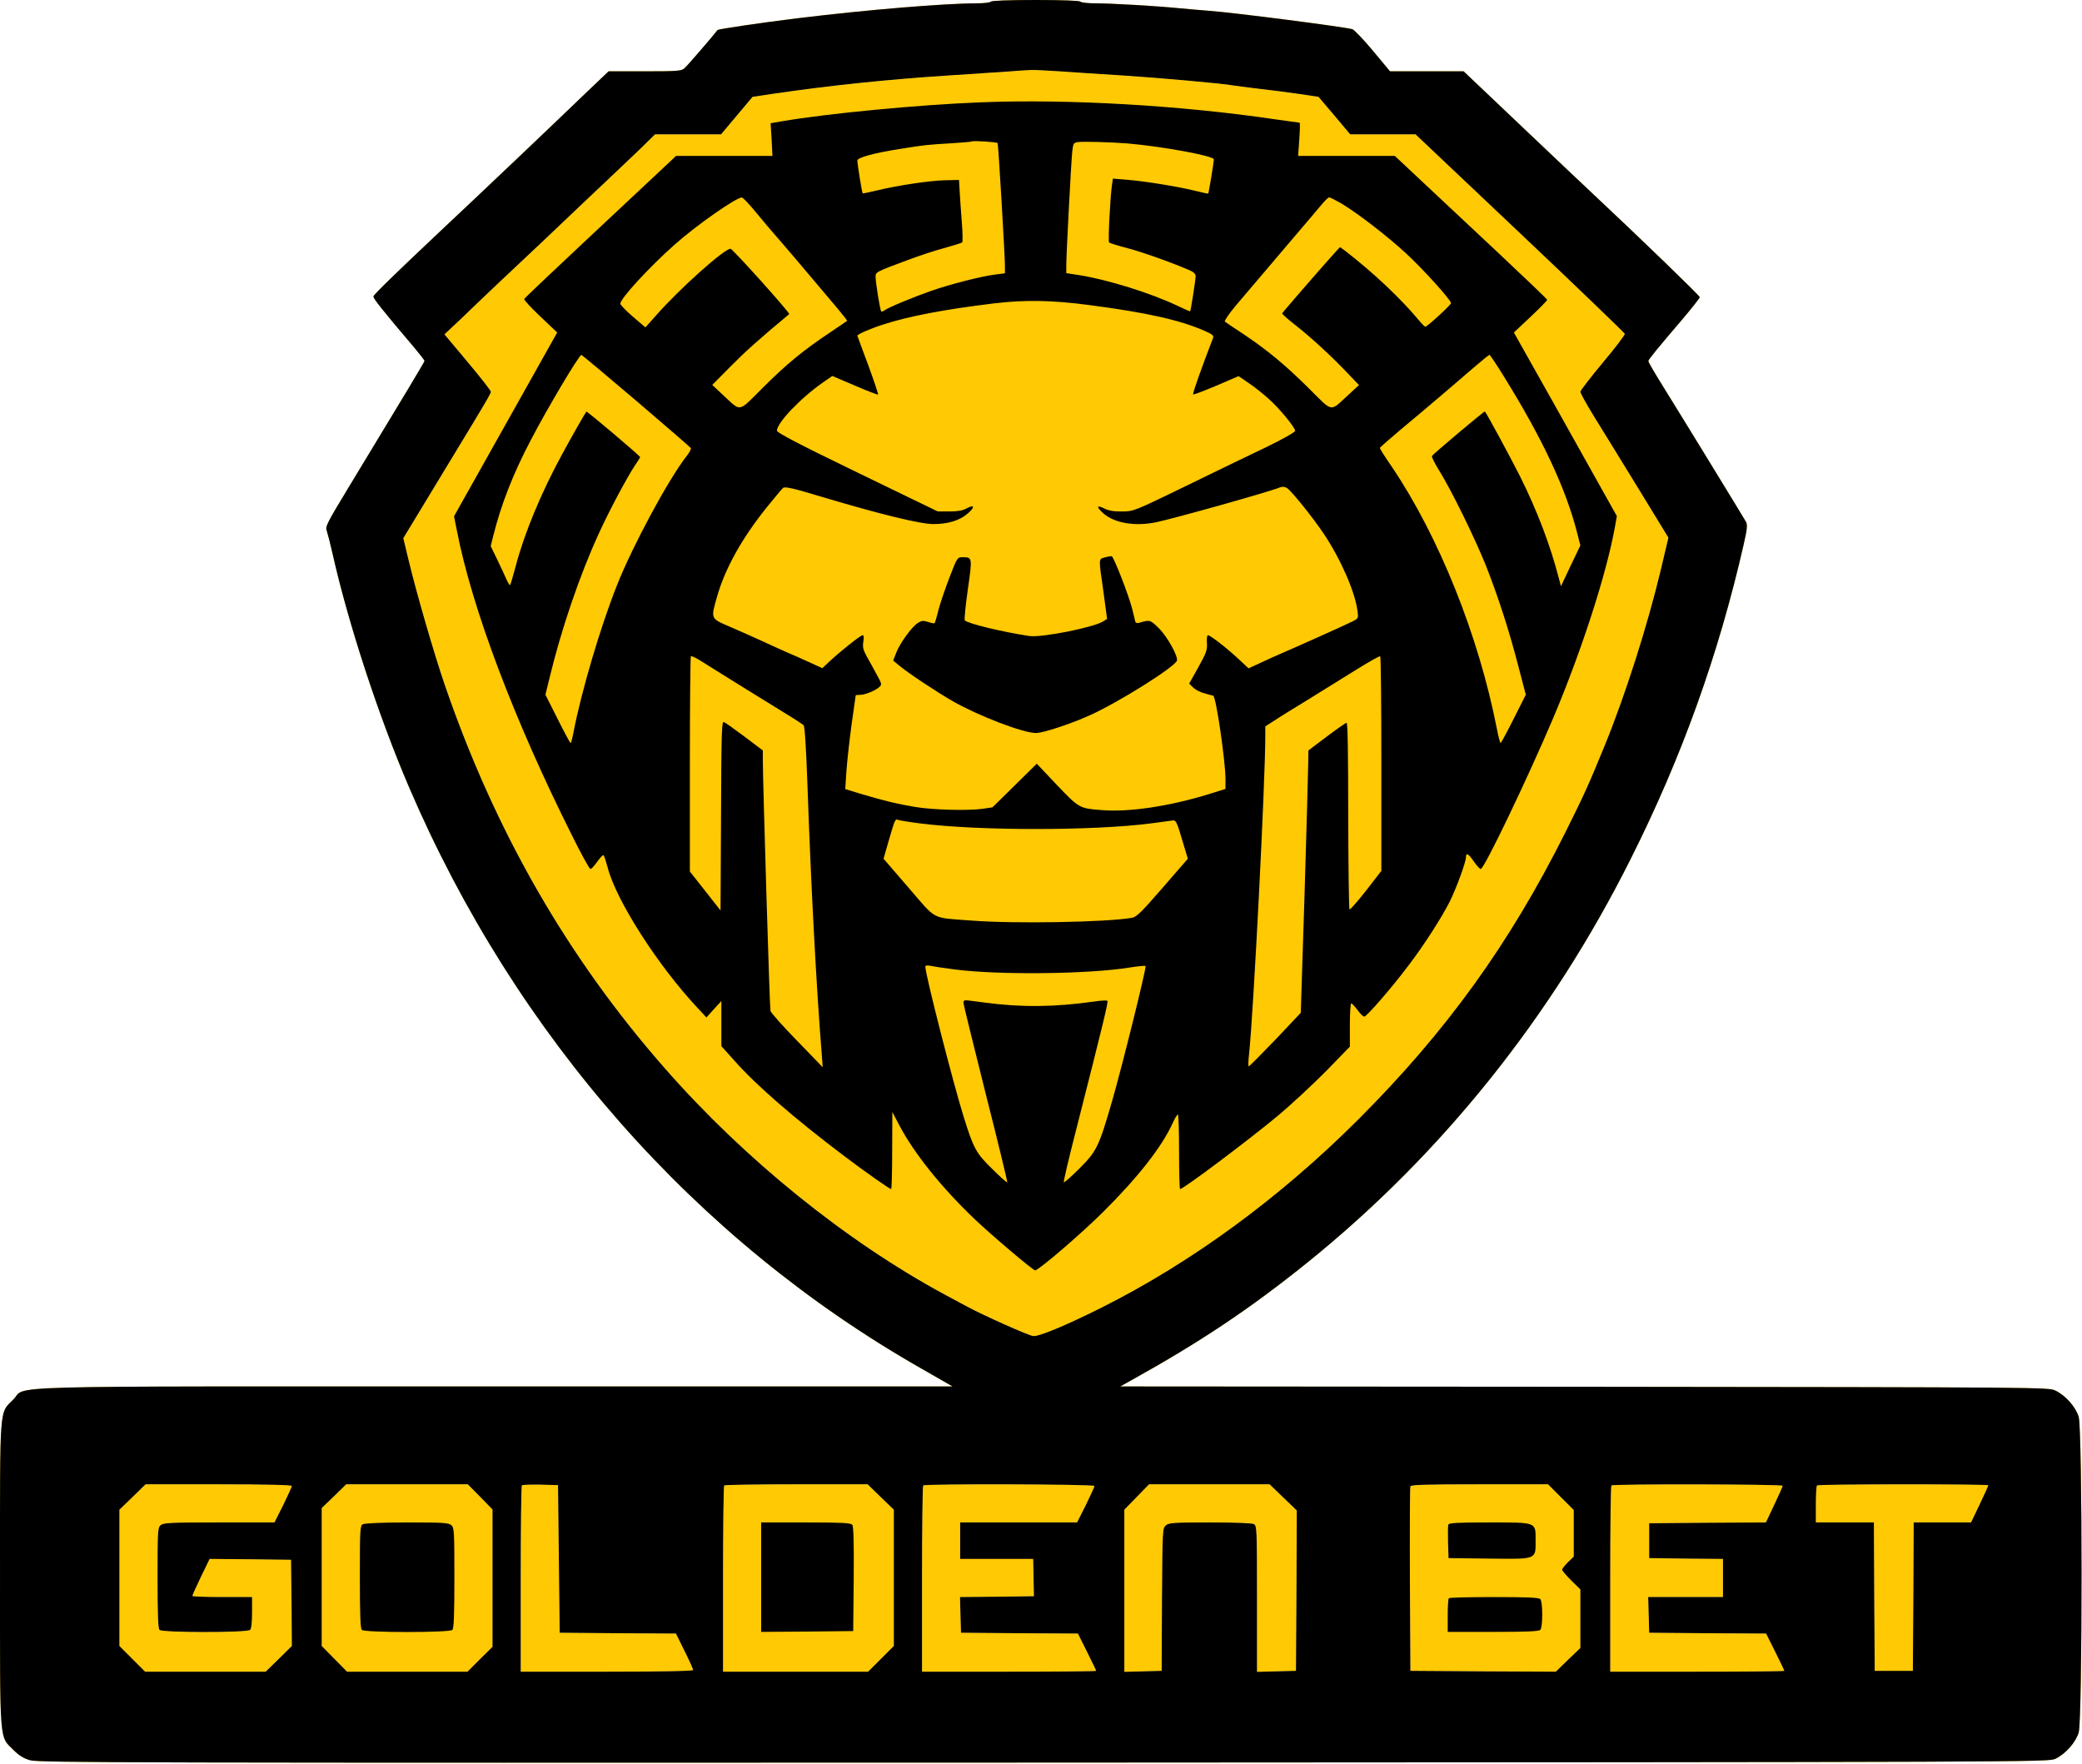 <svg width="1674" height="1418" viewBox="0 0 1674 1418" fill="none" xmlns="http://www.w3.org/2000/svg">
<path d="M796.674 1.333C796.274 2 791.207 2.667 785.607 2.667C759.741 2.667 696.941 7.867 641.341 14.667C614.007 18 577.607 23.333 576.941 24.133C572.941 29.333 552.274 53.333 550.274 54.933C548.007 57.067 544.407 57.333 518.541 57.333H489.341L472.941 72.933C441.874 102.8 392.941 149.333 353.874 186C317.207 220.533 300.674 236.667 300.274 238.267C299.874 239.733 307.341 249.2 333.207 279.6C337.607 284.933 341.341 289.733 341.341 290.133C341.341 290.933 324.941 318.267 281.074 390.533C263.207 420 261.341 423.467 262.674 426.533C263.341 428.533 265.474 436.667 267.341 444.933C280.007 501.333 304.407 575.867 329.074 633.333C414.807 832.933 559.341 996.933 740.541 1100.13L765.874 1114.67H398.541C-15.326 1114.67 22.274 1113.6 10.674 1125.2C-0.659 1136.53 0.007 1128.13 0.007 1266C0.007 1403.87 -0.659 1395.47 10.807 1406.93C15.341 1411.47 19.074 1413.73 24.274 1415.2C30.674 1417.2 110.141 1417.33 839.341 1417.07C1641.21 1416.67 1647.34 1416.67 1652.67 1414C1660.94 1410 1668.94 1400.8 1671.34 1392.93C1674.41 1382.8 1674.41 1149.2 1671.34 1139.07C1668.94 1131.2 1660.94 1122 1652.67 1118C1647.34 1115.33 1642.81 1115.33 1274.01 1114.93L900.674 1114.67L909.341 1109.87C965.474 1078.67 1004.94 1052.27 1051.34 1014.93C1159.07 928 1247.47 817.733 1311.07 690.667C1352.14 608.933 1381.74 526.533 1402.01 437.6C1404.81 425.467 1405.07 422 1403.87 419.6C1402.27 416.667 1349.87 331.067 1340.01 315.333C1330.81 300.533 1325.34 291.333 1325.34 290.267C1325.34 289.2 1331.07 282 1352.94 256.4C1360.41 247.6 1366.67 239.6 1366.67 238.933C1366.67 237.733 1316.54 189.333 1281.47 156.533C1276.01 151.467 1250.27 127.067 1224.14 102.267L1176.81 57.333H1147.21H1117.61L1103.87 40.8C1096.27 31.733 1088.81 23.867 1087.34 23.467C1079.74 21.467 992.141 10.133 972.007 8.667C966.541 8.267 956.007 7.333 948.674 6.667C930.141 4.8 893.474 2.667 880.407 2.667C874.407 2.667 869.074 2 868.674 1.333C868.141 0.533 854.674 0 832.674 0C810.674 0 797.207 0.533 796.674 1.333ZM852.007 57.333C862.674 58.133 885.474 59.6 902.674 60.667C931.874 62.533 985.341 67.333 991.341 68.667C992.807 68.933 1002.14 70.133 1012.01 71.333C1021.87 72.4 1036.81 74.4 1045.07 75.6L1060.14 77.867L1072.94 92.933L1085.61 108H1111.87H1138.14L1222.14 187.467C1268.27 231.067 1306.14 267.6 1306.41 268.4C1306.54 269.333 1298.67 279.733 1288.67 291.6C1278.81 303.467 1270.67 314 1270.67 314.933C1270.67 316 1275.07 324 1280.41 332.8C1285.87 341.467 1301.74 367.467 1315.87 390.4L1341.47 432.267L1335.34 458.133C1324.67 502.8 1306.94 558.533 1290.27 599.333C1277.61 630.267 1273.74 638.933 1258.54 669.333C1213.61 759.067 1162.81 829.333 1092.14 900C1028.94 963.067 958.541 1014.67 885.874 1051.2C856.541 1065.87 834.674 1074.93 830.541 1074.13C826.007 1073.33 790.007 1057.2 778.007 1050.67C773.545 1048.32 766.496 1044.52 761.325 1041.74C760.626 1041.36 759.961 1041 759.341 1040.67C680.007 997.733 598.807 932.133 534.941 859.333C456.141 769.733 397.874 668 357.474 550.267C348.674 524.533 334.674 476.133 328.274 449.333L324.274 432.667L336.407 412.667C343.074 401.6 355.074 381.867 363.074 368.667C390.941 322.8 394.674 316.4 394.674 314.933C394.674 314 386.274 303.333 376.007 291.067L357.341 268.8L363.207 263.333C366.407 260.4 375.474 251.733 383.474 244C391.474 236.267 407.074 221.6 418.007 211.333C428.941 201.067 444.274 186.667 452.007 179.2C459.741 171.867 476.807 155.6 490.007 143.2C503.074 130.8 516.807 117.867 520.274 114.267L526.674 108H553.207H579.741L592.407 92.933L605.074 77.867L620.141 75.6C666.274 68.8 713.474 63.867 762.674 60.667C780.674 59.467 802.274 58 810.674 57.467C819.074 56.8 827.474 56.267 829.341 56.267C831.207 56.133 841.341 56.667 852.007 57.333ZM234.674 1194.67C234.674 1195.33 231.474 1202.27 227.741 1210L220.674 1224H176.141C136.541 1224 131.341 1224.27 129.074 1226.27C126.807 1228.27 126.674 1231.33 126.674 1268.67C126.674 1298.13 127.074 1309.2 128.274 1310.4C130.541 1312.67 198.807 1312.67 201.074 1310.4C202.141 1309.33 202.674 1304.27 202.674 1296.4V1284H178.674C165.474 1284 154.674 1283.6 154.674 1283.07C154.674 1282.53 157.741 1275.6 161.607 1267.6L168.541 1253.33L201.341 1253.6L234.007 1254L234.407 1288.67L234.674 1323.33L224.141 1333.73L213.607 1344H165.207H116.674L106.407 1333.73L96.007 1323.33V1268.53V1213.73L106.541 1203.6L117.074 1193.33H175.874C213.741 1193.33 234.674 1193.87 234.674 1194.67ZM386.141 1203.47L396.007 1213.6V1268.8V1324L385.874 1334L375.874 1344H327.474H279.074L268.807 1333.6L258.674 1323.33V1267.87V1212.4L268.541 1202.93L278.407 1193.33H327.341H376.141L386.141 1203.47ZM449.341 1253.33L450.007 1312.67L496.674 1313.07L543.474 1313.33L550.407 1327.33C554.274 1335.07 557.341 1342 557.341 1342.67C557.341 1343.47 532.807 1344 488.007 1344H418.674V1269.6C418.674 1228.67 419.074 1194.67 419.607 1194.13C420.141 1193.73 426.807 1193.47 434.541 1193.6L448.674 1194L449.341 1253.33ZM708.141 1203.6L718.674 1213.73V1268.53V1323.33L708.407 1333.6L698.007 1344H639.741H581.341V1269.6C581.341 1228.67 581.741 1194.67 582.274 1194.27C582.674 1193.73 608.941 1193.33 640.407 1193.33H697.607L708.141 1203.6ZM880.007 1194.67C880.007 1195.33 876.807 1202.27 873.074 1210L866.007 1224H819.074H772.007V1238.67V1253.33H801.341H830.674L830.807 1256.93C830.807 1259.07 830.941 1265.73 831.074 1272L831.341 1283.33L801.607 1283.73L771.874 1284L772.274 1298.4L772.674 1312.67L819.607 1313.07L866.674 1313.33L874.007 1328C878.007 1336 881.341 1342.93 881.341 1343.33C881.341 1343.73 849.874 1344 811.341 1344H741.341V1269.6C741.341 1228.67 741.741 1194.67 742.274 1194.27C743.741 1192.8 880.007 1193.2 880.007 1194.67ZM1031.74 1203.87L1042.67 1214.4L1042.41 1278.8L1042.01 1343.33L1026.41 1343.73L1010.67 1344.13V1285.47C1010.67 1228.8 1010.54 1226.67 1008.14 1225.33C1006.54 1224.53 992.807 1224 972.941 1224C943.874 1224 940.007 1224.27 937.474 1226.27C934.68 1228.66 934.674 1229.46 934.276 1285.66C934.276 1285.77 934.275 1285.89 934.274 1286L934.007 1343.33L919.074 1343.73L904.007 1344.13V1278.93V1213.73L914.007 1203.47L923.874 1193.33H972.407H1020.81L1031.74 1203.87ZM1254.94 1203.6L1265.34 1214V1232.67V1251.47L1260.67 1256C1258.14 1258.53 1256.01 1261.2 1256.01 1262C1256.01 1262.8 1259.34 1266.67 1263.34 1270.67L1270.67 1277.87V1301.33V1324.93L1260.81 1334.4L1250.94 1344L1192.41 1343.73L1134.01 1343.33L1133.61 1270C1133.47 1229.6 1133.61 1195.87 1134.01 1194.93C1134.41 1193.73 1146.81 1193.33 1189.61 1193.33H1244.67L1254.94 1203.6ZM1433.34 1194.53C1433.34 1195.2 1430.27 1202 1426.54 1209.87L1419.87 1224L1372.94 1224.27L1326.01 1224.67V1238.67V1252.67L1355.74 1253.07L1385.34 1253.33V1268.67V1284H1355.34H1325.21L1325.61 1298.27L1326.01 1312.67L1372.94 1313.07L1420.01 1313.33L1427.34 1328C1431.34 1336 1434.67 1342.93 1434.67 1343.33C1434.67 1343.73 1403.21 1344 1364.67 1344H1294.67V1269.6C1294.67 1228.67 1295.07 1194.67 1295.61 1194.27C1296.94 1192.93 1433.34 1193.2 1433.34 1194.53ZM1598.67 1194.13C1598.67 1194.53 1595.61 1201.47 1591.74 1209.47L1584.81 1224H1561.74H1538.67L1538.41 1283.6L1538.01 1343.33H1522.67H1507.34L1506.94 1283.6L1506.67 1224H1483.34H1460.01V1209.6C1460.01 1201.6 1460.41 1194.67 1460.94 1194.27C1462.01 1193.07 1598.67 1193.07 1598.67 1194.13Z" fill="#FFC903"/>
<path d="M880.007 1194.67C880.007 1195.33 876.807 1202.27 873.074 1210L866.007 1224H819.074H772.007V1238.67V1253.33H801.341H830.674L830.807 1256.93C830.807 1259.07 830.941 1265.73 831.074 1272L831.341 1283.33L801.607 1283.73L771.874 1284L772.274 1298.4L772.674 1312.67L819.607 1313.07L866.674 1313.33L874.007 1328C878.007 1336 881.341 1342.93 881.341 1343.33C881.341 1343.73 849.874 1344 811.341 1344H741.341V1269.6C741.341 1228.67 741.741 1194.67 742.274 1194.27C743.741 1192.8 880.007 1193.2 880.007 1194.67Z" fill="#FFC903"/>
<path d="M1031.74 1203.87L1042.67 1214.4L1042.41 1278.8L1042.01 1343.33L1026.41 1343.73L1010.67 1344.13V1285.47C1010.67 1228.8 1010.54 1226.67 1008.14 1225.33C1006.54 1224.53 992.807 1224 972.941 1224C943.874 1224 940.007 1224.27 937.474 1226.27C934.68 1228.66 934.674 1229.46 934.276 1285.66L934.274 1286L934.007 1343.33L919.074 1343.73L904.007 1344.13V1278.93V1213.73L914.007 1203.47L923.874 1193.33H972.407H1020.81L1031.74 1203.87Z" fill="#FFC903"/>
<path d="M1254.94 1203.6L1265.34 1214V1232.67V1251.47L1260.67 1256C1258.14 1258.53 1256.01 1261.2 1256.01 1262C1256.01 1262.8 1259.34 1266.67 1263.34 1270.67L1270.67 1277.87V1301.33V1324.93L1260.81 1334.4L1250.94 1344L1192.41 1343.73L1134.01 1343.33L1133.61 1270C1133.47 1229.6 1133.61 1195.87 1134.01 1194.93C1134.41 1193.73 1146.81 1193.33 1189.61 1193.33H1244.67L1254.94 1203.6Z" fill="#FFC903"/>
<path d="M1433.34 1194.53C1433.34 1195.2 1430.27 1202 1426.54 1209.87L1419.87 1224L1372.94 1224.27L1326.01 1224.67V1238.67V1252.67L1355.74 1253.07L1385.34 1253.33V1268.67V1284H1355.34H1325.21L1325.61 1298.27L1326.01 1312.67L1372.94 1313.07L1420.01 1313.33L1427.34 1328C1431.34 1336 1434.67 1342.93 1434.67 1343.33C1434.67 1343.73 1403.21 1344 1364.67 1344H1294.67V1269.6C1294.67 1228.67 1295.07 1194.67 1295.61 1194.27C1296.94 1192.93 1433.34 1193.2 1433.34 1194.53Z" fill="#FFC903"/>
<path d="M1598.67 1194.13C1598.67 1194.53 1595.61 1201.47 1591.74 1209.47L1584.81 1224H1561.74H1538.67L1538.41 1283.6L1538.01 1343.33H1522.67H1507.34L1506.94 1283.6L1506.67 1224H1483.34H1460.01V1209.6C1460.01 1201.6 1460.41 1194.67 1460.94 1194.27C1462.01 1193.07 1598.67 1193.07 1598.67 1194.13Z" fill="#FFC903"/>
<path d="M708.141 1203.6L718.674 1213.73V1268.53V1323.33L708.407 1333.6L698.007 1344H639.741H581.341V1269.6C581.341 1228.67 581.741 1194.67 582.274 1194.27C582.674 1193.73 608.941 1193.33 640.407 1193.33H697.607L708.141 1203.6Z" fill="#FFC903"/>
<path d="M449.341 1253.33L450.007 1312.67L496.674 1313.07L543.474 1313.33L550.407 1327.33C554.274 1335.07 557.341 1342 557.341 1342.67C557.341 1343.47 532.807 1344 488.007 1344H418.674V1269.6C418.674 1228.67 419.074 1194.67 419.607 1194.13C420.141 1193.73 426.807 1193.47 434.541 1193.6L448.674 1194L449.341 1253.33Z" fill="#FFC903"/>
<path d="M386.141 1203.47L396.007 1213.6V1268.8V1324L385.874 1334L375.874 1344H327.474H279.074L268.807 1333.6L258.674 1323.33V1267.87V1212.4L268.541 1202.93L278.407 1193.33H327.341H376.141L386.141 1203.47Z" fill="#FFC903"/>
<path d="M234.674 1194.67C234.674 1195.33 231.474 1202.27 227.741 1210L220.674 1224H176.141C136.541 1224 131.341 1224.27 129.074 1226.27C126.807 1228.27 126.674 1231.33 126.674 1268.67C126.674 1298.13 127.074 1309.2 128.274 1310.4C130.541 1312.67 198.807 1312.67 201.074 1310.4C202.141 1309.33 202.674 1304.27 202.674 1296.4V1284H178.674C165.474 1284 154.674 1283.6 154.674 1283.07C154.674 1282.53 157.741 1275.6 161.607 1267.6L168.541 1253.33L201.341 1253.6L234.007 1254L234.407 1288.67L234.674 1323.33L224.141 1333.73L213.607 1344H165.207H116.674L106.407 1333.73L96.007 1323.33V1268.53V1213.73L106.541 1203.6L117.074 1193.33H175.874C213.741 1193.33 234.674 1193.87 234.674 1194.67Z" fill="#FFC903"/>
<path d="M852.007 57.333C862.674 58.133 885.474 59.6 902.674 60.667C931.874 62.533 985.341 67.333 991.341 68.667C992.807 68.933 1002.14 70.133 1012.01 71.333C1021.87 72.4 1036.81 74.4 1045.07 75.6L1060.14 77.867L1072.94 92.933L1085.61 108H1111.87H1138.14L1222.14 187.467C1268.27 231.067 1306.14 267.6 1306.41 268.4C1306.54 269.333 1298.67 279.733 1288.67 291.6C1278.81 303.467 1270.67 314 1270.67 314.933C1270.67 316 1275.07 324 1280.41 332.8C1285.87 341.467 1301.74 367.467 1315.87 390.4L1341.47 432.267L1335.34 458.133C1324.67 502.8 1306.94 558.533 1290.27 599.333C1277.61 630.267 1273.74 638.933 1258.54 669.333C1213.61 759.067 1162.81 829.333 1092.14 900C1028.94 963.067 958.541 1014.67 885.874 1051.2C856.541 1065.87 834.674 1074.93 830.541 1074.13C826.007 1073.33 790.007 1057.2 778.007 1050.67C773.545 1048.32 766.496 1044.52 761.325 1041.74L759.341 1040.67C680.007 997.733 598.807 932.133 534.941 859.333C456.141 769.733 397.874 668 357.474 550.267C348.674 524.533 334.674 476.133 328.274 449.333L324.274 432.667L336.407 412.667C343.074 401.6 355.074 381.867 363.074 368.667C390.941 322.8 394.674 316.4 394.674 314.933C394.674 314 386.274 303.333 376.007 291.067L357.341 268.8L363.207 263.333C366.407 260.4 375.474 251.733 383.474 244C391.474 236.267 407.074 221.6 418.007 211.333C428.941 201.067 444.274 186.667 452.007 179.2C459.741 171.867 476.807 155.6 490.007 143.2C503.074 130.8 516.807 117.867 520.274 114.267L526.674 108H553.207H579.741L592.407 92.933L605.074 77.867L620.141 75.6C666.274 68.8 713.474 63.867 762.674 60.667C780.674 59.467 802.274 58 810.674 57.467C819.074 56.8 827.474 56.267 829.341 56.267C831.207 56.133 841.341 56.667 852.007 57.333Z" fill="#FFC903"/>
<path fill-rule="evenodd" clip-rule="evenodd" d="M608.728 222.4C609.796 223.581 610.87 224.774 611.941 225.967C623.641 239 635.008 252.133 634.541 252.533C623.976 261.337 616.025 268.085 609.45 273.868C609.45 273.867 609.449 273.868 609.45 273.868L608.728 222.4ZM584.505 320.556C584.941 320.967 585.357 321.361 585.758 321.737C585.47 321.467 585.174 321.187 584.868 320.899L584.764 320.8C584.679 320.719 584.592 320.638 584.505 320.556ZM608.531 316.55C609.012 316.066 609.51 315.565 610.026 315.048C611.095 313.973 612.242 312.825 613.474 311.6C632.274 292.8 646.408 281.2 667.741 267.067C670.017 265.521 672.183 264.057 674.082 262.775L610.026 315.048C609.575 315.5 609.139 315.939 608.716 316.365L608.708 316.372L608.531 316.55Z" fill="#FFC903"/>
<path fill-rule="evenodd" clip-rule="evenodd" d="M968.541 266C948.808 257.333 922.274 251.333 875.341 245.2C845.741 241.333 824.541 240.933 799.608 243.867C759.741 248.667 730.408 254.267 710.008 260.933C700.274 264 689.341 268.8 689.341 269.867C689.341 270 693.208 280.667 698.008 293.333C702.674 306.133 706.274 316.8 706.008 317.2C705.608 317.467 697.208 314.267 687.341 310L669.208 302.267L662.274 307.067C644.141 319.6 624.674 339.867 624.674 346.267C624.674 347.867 642.541 357.2 689.341 379.867L754.008 411.2H763.341C769.741 411.2 774.008 410.533 777.074 408.8C783.608 405.333 784.141 407.6 778.141 412.8C771.608 418.533 762.274 421.333 750.408 421.333C740.008 421.333 708.141 413.6 660.808 399.467C637.474 392.4 631.208 391.067 629.608 392.267C628.541 393.2 622.674 400.267 616.408 408C596.674 432.533 583.074 456.933 576.674 479.2C576.634 479.341 576.594 479.482 576.554 479.621C576.424 480.075 576.297 480.518 576.174 480.949C573.754 489.398 572.608 493.483 574.011 496.298C575.319 498.922 578.839 500.442 585.605 503.365C586.079 503.569 586.568 503.781 587.074 504C594.541 507.2 606.274 512.4 613.208 515.6C618.282 517.988 624.618 520.821 629.225 522.881C630.792 523.582 632.159 524.193 633.208 524.667C637.341 526.4 645.341 529.867 650.941 532.533L661.208 537.2L666.274 532.4C674.274 524.8 691.874 510.667 693.608 510.667C694.541 510.667 694.674 512.533 694.141 516C693.474 520.133 694.008 522.533 696.808 527.6C698.808 531.067 702.408 537.6 704.808 542.133C709.074 549.867 709.208 550.4 706.941 552.4C703.741 555.333 695.474 558.667 691.341 558.667C689.474 558.667 688.008 558.8 688.008 559.067C688.008 559.2 686.541 569.867 684.674 582.667C682.941 595.467 681.074 612.4 680.541 620.133L679.608 634.4L691.341 638C709.341 643.467 722.141 646.533 736.008 648.8C750.408 651.2 778.141 651.867 790.008 650.267L798.008 649.067L815.741 631.6L833.608 614L849.741 631.067C867.741 649.867 867.874 650 886.274 651.333C908.141 653.067 940.541 648.133 971.741 638.533L985.341 634.267V626.133C985.208 611.2 977.741 560 975.474 559.333C974.674 559.2 971.341 558.267 968.141 557.333C964.941 556.533 960.941 554.4 959.208 552.667L956.141 549.6L963.474 536.533C969.874 524.933 970.808 522.533 970.408 516.933C970.141 513.467 970.541 510.667 971.208 510.667C973.074 510.667 986.274 520.933 995.608 529.6L1003.87 537.333L1014.27 532.533C1020.01 529.867 1026.81 526.8 1029.34 525.733C1040.94 520.8 1082.54 502.133 1087.21 499.733C1092.27 497.2 1092.27 497.067 1091.47 491.067C1089.34 475.333 1077.74 448.933 1063.87 428.4C1055.21 415.6 1038.14 394.4 1034.81 392.4C1032.94 391.2 1031.07 391.067 1029.07 391.867C1020.41 395.467 944.674 416.667 929.608 419.867C912.674 423.333 896.274 420.667 887.208 412.8C881.208 407.467 881.608 405.6 888.141 408.933C891.208 410.533 895.608 411.333 902.008 411.2C911.208 411.2 911.741 411.067 952.008 391.467C974.408 380.533 1003.61 366.4 1017.07 360C1030.81 353.333 1041.34 347.467 1041.34 346.4C1041.34 343.6 1027.87 327.333 1019.34 320C1015.21 316.267 1008.27 310.8 1003.87 307.867L995.874 302.4L977.874 310.133C968.008 314.267 959.741 317.467 959.341 317.067C958.674 316.533 966.141 295.6 975.341 271.733C976.141 269.867 974.674 268.667 968.541 266Z" fill="#FFC903"/>
<path d="M788.674 82.267C739.208 84.133 664.274 91.333 628.141 97.6L619.608 99.067L620.408 112.133L621.074 125.333H582.408H543.608L534.808 133.6C529.874 138.267 502.541 163.867 474.008 190.533C445.341 217.333 421.741 239.733 421.474 240.4C421.208 241.2 427.074 247.467 434.541 254.533L448.008 267.333L406.541 341.2L365.074 415.067L367.341 426.533C379.474 489.067 413.474 579.067 459.874 671.6C467.208 686.534 474.008 698.667 474.674 698.667C475.474 698.667 478.008 696 480.274 692.667C482.674 689.333 484.941 687.067 485.341 687.6C485.874 688.267 487.341 692.8 488.674 697.733C495.474 724 529.074 776.4 560.541 810L568.008 818L574.008 811.333L580.008 804.8V822.933V841.067L590.541 852.8C607.741 872.267 638.674 899.2 678.674 929.333C696.274 942.667 715.341 956 716.541 956C716.941 956 717.341 942 717.341 924.933L717.474 894L723.074 904.667C734.808 927.067 756.941 954.667 783.474 980C797.074 992.933 830.541 1021.33 832.274 1021.33C835.074 1021.33 869.874 991.467 887.341 974C914.941 946.533 934.141 922.133 942.808 903.067C944.541 899.2 946.407 896.133 947.074 896C947.608 896 948.008 909.467 948.008 926C948.008 942.533 948.407 956 948.808 956C951.474 956 1003.87 916.667 1027.74 896.8C1038.54 887.733 1055.87 871.6 1066.41 860.933L1085.34 841.467V824.133C1085.34 814.533 1085.87 806.667 1086.41 806.667C1087.07 806.667 1089.21 809.067 1091.47 812C1093.61 814.933 1096.01 817.333 1096.94 817.333C1098.81 817.333 1118.81 794.4 1132.54 776.133C1144.94 759.867 1159.07 737.867 1165.74 724.667C1170.94 714.133 1178.67 693.067 1178.67 689.2C1178.67 685.2 1180.54 686.133 1185.07 692.667C1187.34 696 1189.87 698.667 1190.54 698.667C1193.34 698.667 1228.27 625.733 1248.81 577.333C1271.74 523.067 1291.74 461.2 1298.54 423.2L1300.01 414.933L1290.81 398.533C1288.54 394.469 1283.53 385.526 1277.11 374.062C1269.22 359.954 1259.18 342.026 1249.47 324.667L1217.21 267.333L1230.67 254.667C1238.01 247.733 1244.01 241.6 1244.01 241.067C1244.01 240.533 1226.14 223.467 1204.41 203.067C1182.67 182.667 1155.07 156.8 1143.07 145.6L1121.47 125.333H1082.67H1043.74L1044.67 112C1045.21 104.667 1045.34 98.667 1044.94 98.667C1044.54 98.667 1035.87 97.467 1025.74 96C949.208 84.667 858.674 79.467 788.674 82.267ZM613.474 311.6C612.242 312.825 611.095 313.973 610.026 315.048L674.082 262.775C672.183 264.057 670.017 265.521 667.741 267.067C646.408 281.2 632.274 292.8 613.474 311.6ZM608.716 316.365C609.139 315.939 609.575 315.5 610.026 315.048L609.45 273.868C600.59 281.66 594.229 287.702 587.341 294.667L572.674 309.467L581.341 317.6C582.604 318.762 583.737 319.83 584.764 320.8L584.868 320.899C589.255 325.04 591.713 327.36 594.269 327.474C597.402 327.614 600.683 324.438 607.848 317.237L608.708 316.372L608.716 316.365ZM608.728 222.4L609.45 273.868C616.025 268.085 623.976 261.337 634.541 252.533C635.05 252.097 621.461 236.489 608.728 222.4ZM608.728 222.4L608.008 170.933C602.541 164.267 597.341 158.8 596.541 158.8C592.141 158.533 559.741 181.2 542.008 197.067C522.008 214.8 498.541 240.267 498.808 244.133C498.808 245.2 503.341 249.867 508.941 254.667L518.941 263.2L527.741 253.333C545.874 232.667 582.274 200 587.341 200C588.128 200 598.131 210.674 608.728 222.4ZM1268.01 428.133C1258.94 392.667 1240.27 352.8 1209.34 302.933C1203.34 293.2 1198.14 285.333 1197.61 285.333C1197.07 285.333 1192.81 288.8 1188.01 292.933C1183.44 296.741 1176.82 302.48 1172.74 306.014L1172.14 306.533C1168.14 309.867 1160.01 316.8 1154.01 322C1152.81 323.014 1151.35 324.246 1149.71 325.631C1143.17 331.169 1133.74 339.147 1126.27 345.333C1117.07 353.067 1109.47 359.733 1109.47 360.133C1109.34 360.667 1113.74 367.6 1119.21 375.467C1156.94 431.467 1188.81 510.8 1203.47 585.6C1204.67 592.133 1206.14 597.333 1206.54 597.333C1206.94 597.333 1211.74 588.533 1217.07 577.867L1226.81 558.533L1220.81 535.6C1213.21 506.267 1204.41 479.2 1194.54 454.267C1185.61 432.133 1167.07 394.267 1157.21 378.4C1153.61 372.534 1150.94 367.333 1151.34 366.667C1152.41 364.8 1193.47 330.4 1193.87 330.8C1195.47 332.533 1214.54 367.867 1222.01 382.667C1235.74 410.133 1246.54 438.267 1253.47 465.333L1255.07 471.333L1262.81 454.933L1270.67 438.533L1268.01 428.133ZM630.674 573.067C622.941 568.267 606.541 558.133 594.008 550.4C589.722 547.728 585.294 544.975 581.162 542.408C573.338 537.546 566.579 533.345 563.874 531.6C559.741 528.933 556.008 527.2 555.474 527.6C555.074 528.133 554.674 567.2 554.674 614.533V700.667L567.074 716.4L579.341 732L579.741 655.867C580.008 588.267 580.274 579.867 582.008 580.533C583.208 580.933 590.674 586.267 598.674 592.267L613.341 603.333V611.333C613.341 627.733 618.808 810.133 619.474 812.667C619.741 814.133 629.341 824.933 640.808 836.667L661.474 858L660.808 848.667C656.408 794.667 652.008 711.333 649.208 630.667C648.141 601.067 647.074 584.133 646.141 583.067C645.341 582.267 638.408 577.733 630.674 573.067ZM1110.67 700.133V614.133C1110.67 566.8 1110.27 527.867 1109.74 527.6C1109.07 527.333 1099.87 532.533 1089.21 539.2C1081.38 544.09 1069.9 551.205 1060.18 557.228L1060.16 557.238L1060.14 557.25C1056.62 559.429 1053.34 561.465 1050.54 563.2C1040.01 569.6 1028.14 576.933 1024.41 579.467L1017.34 584V591.733C1017.34 628.267 1007.87 814 1004.27 847.733C1003.61 852.933 1003.61 857.333 1004.01 857.333C1004.54 857.333 1014.14 847.6 1025.47 835.867L1045.87 814.267L1048.94 718.133C1050.54 665.2 1051.87 617.733 1051.87 612.667L1052.01 603.333L1066.67 592.267C1074.67 586.267 1081.87 581.2 1082.67 581.067C1083.61 580.8 1084.01 605.333 1084.01 655.6C1084.14 696.8 1084.54 730.8 1085.07 731.2C1085.61 731.467 1091.61 724.667 1098.41 716L1110.67 700.133ZM925.341 662C878.941 668 786.808 668 739.741 662C731.208 660.933 723.341 659.6 722.274 659.2L722.222 659.181C719.741 658.266 719.706 658.253 714.674 675.467L710.408 690.4L730.541 713.733C732.621 716.139 734.47 718.304 736.135 720.255C743.897 729.349 747.689 733.791 752.501 736.166C757.096 738.434 762.621 738.816 773.422 739.564C775.792 739.729 778.417 739.91 781.341 740.133C816.008 742.8 890.008 741.467 910.274 737.867C913.874 737.2 918.141 732.934 934.808 713.733L955.074 690.4L950.408 674.933C946.541 661.6 945.474 659.333 943.208 659.6C942.583 659.725 940.469 659.996 937.534 660.372C934.201 660.799 929.806 661.362 925.341 662Z" fill="#FFC903"/>
<path d="M888.407 448.133C883.207 449.6 883.207 448 887.207 475.733L890.141 497.6L887.207 499.467C879.741 504.4 837.474 512.8 827.607 511.333C805.607 508 778.674 501.467 775.741 498.8C775.207 498.267 776.274 487.2 778.141 474.133C781.874 448 781.874 448 773.874 448C769.741 448 769.607 448.267 763.474 464.133C760.007 473.067 756.007 484.933 754.541 490.4C753.207 496 751.741 500.667 751.474 501.067C751.074 501.333 748.807 500.933 746.141 500C742.141 498.8 740.941 498.933 737.874 500.933C732.941 504.133 723.474 517.2 720.541 524.933L718.141 531.067L722.807 534.933C729.874 540.933 752.807 556.133 766.007 563.733C786.807 575.6 822.674 589.333 832.941 589.333C838.674 589.333 860.941 582 876.274 575.067C899.607 564.533 944.141 536.533 946.274 531.2C947.474 527.867 938.541 511.733 931.607 504.933C924.807 498.267 924.541 498.133 915.607 500.8C914.407 501.2 913.074 500.8 912.807 499.733C912.541 498.8 911.474 494.133 910.274 489.333C907.607 478.8 895.474 447.6 893.874 447.2C893.207 447.067 890.674 447.467 888.407 448.133Z" fill="#FFC903"/>
<path d="M291.74 1225.47C289.473 1226.67 289.34 1230.13 289.34 1267.73C289.34 1297.87 289.74 1309.2 290.94 1310.4C293.207 1312.67 361.473 1312.67 363.74 1310.4C364.94 1309.2 365.34 1298.13 365.34 1268.67C365.34 1231.33 365.207 1228.27 362.94 1226.27C360.807 1224.27 356.273 1224 327.207 1224C307.207 1224 293.073 1224.67 291.74 1225.47Z" fill="#FFC903"/>
<path d="M612.008 1268V1312L649.074 1311.73L686.008 1311.33L686.408 1269.47C686.674 1239.73 686.274 1227.07 685.208 1225.87C684.008 1224.4 676.541 1224 647.874 1224H612.008V1268Z" fill="#FFC903"/>
<path d="M1164.54 1225.73C1164.14 1226.8 1164.14 1233.2 1164.28 1240.13L1164.68 1252.67L1197.34 1253.07C1236.28 1253.47 1234.68 1254.13 1234.68 1237.87C1234.68 1223.6 1235.74 1224 1196.94 1224C1171.88 1224 1165.08 1224.4 1164.54 1225.73Z" fill="#FFC903"/>
<path d="M1164.94 1284.93C1164.41 1285.33 1164.01 1291.73 1164.01 1298.93V1312H1200.41C1226.94 1312 1237.21 1311.6 1238.41 1310.4C1239.34 1309.47 1240.01 1304.67 1240.01 1298C1240.01 1291.33 1239.34 1286.53 1238.41 1285.6C1237.21 1284.4 1227.07 1284 1201.34 1284C1181.74 1284 1165.34 1284.4 1164.94 1284.93Z" fill="#FFC903"/>
<path d="M796.674 1.333C796.274 2 791.207 2.667 785.607 2.667C759.741 2.667 696.941 7.867 641.341 14.667C614.007 18 577.607 23.333 576.941 24.133C572.941 29.333 552.274 53.333 550.274 54.933C548.007 57.067 544.407 57.333 518.541 57.333H489.341L472.941 72.933C441.874 102.8 392.941 149.333 353.874 186C317.207 220.533 300.674 236.667 300.274 238.267C299.874 239.733 307.341 249.2 333.207 279.6C337.607 284.933 341.341 289.733 341.341 290.133C341.341 290.933 324.941 318.267 281.074 390.533C263.207 420 261.341 423.467 262.674 426.533C263.341 428.533 265.474 436.667 267.341 444.933C280.007 501.333 304.407 575.867 329.074 633.333C414.807 832.933 559.341 996.933 740.541 1100.13L765.874 1114.67H398.541C-15.326 1114.67 22.274 1113.6 10.674 1125.2C-0.659 1136.53 0.007 1128.13 0.007 1266C0.007 1403.87 -0.659 1395.47 10.807 1406.93C15.341 1411.47 19.074 1413.73 24.274 1415.2C30.674 1417.2 110.141 1417.33 839.341 1417.07C1641.21 1416.67 1647.34 1416.67 1652.67 1414C1660.94 1410 1668.94 1400.8 1671.34 1392.93C1674.41 1382.8 1674.41 1149.2 1671.34 1139.07C1668.94 1131.2 1660.94 1122 1652.67 1118C1647.34 1115.33 1642.81 1115.33 1274.01 1114.93L900.674 1114.67L909.341 1109.87C965.474 1078.67 1004.94 1052.27 1051.34 1014.93C1159.07 928 1247.47 817.733 1311.07 690.667C1352.14 608.933 1381.74 526.533 1402.01 437.6C1404.81 425.467 1405.07 422 1403.87 419.6C1402.27 416.667 1349.87 331.067 1340.01 315.333C1330.81 300.533 1325.34 291.333 1325.34 290.267C1325.34 289.2 1331.07 282 1352.94 256.4C1360.41 247.6 1366.67 239.6 1366.67 238.933C1366.67 237.733 1316.54 189.333 1281.47 156.533C1276.01 151.467 1250.27 127.067 1224.14 102.267L1176.81 57.333H1147.21H1117.61L1103.87 40.8C1096.27 31.733 1088.81 23.867 1087.34 23.467C1079.74 21.467 992.141 10.133 972.007 8.667C966.541 8.267 956.007 7.333 948.674 6.667C930.141 4.8 893.474 2.667 880.407 2.667C874.407 2.667 869.074 2 868.674 1.333C868.141 0.533 854.674 0 832.674 0C810.674 0 797.207 0.533 796.674 1.333ZM852.007 57.333C862.674 58.133 885.474 59.6 902.674 60.667C931.874 62.533 985.341 67.333 991.341 68.667C992.807 68.933 1002.14 70.133 1012.01 71.333C1021.87 72.4 1036.81 74.4 1045.07 75.6L1060.14 77.867L1072.94 92.933L1085.61 108H1111.87H1138.14L1222.14 187.467C1268.27 231.067 1306.14 267.6 1306.41 268.4C1306.54 269.333 1298.67 279.733 1288.67 291.6C1278.81 303.467 1270.67 314 1270.67 314.933C1270.67 316 1275.07 324 1280.41 332.8C1285.87 341.467 1301.74 367.467 1315.87 390.4L1341.47 432.267L1335.34 458.133C1324.67 502.8 1306.94 558.533 1290.27 599.333C1277.61 630.267 1273.74 638.933 1258.54 669.333C1213.61 759.067 1162.81 829.333 1092.14 900C1028.94 963.067 958.541 1014.67 885.874 1051.2C856.541 1065.87 834.674 1074.93 830.541 1074.13C826.007 1073.33 790.007 1057.2 778.007 1050.67C772.941 1048 764.541 1043.47 759.341 1040.67C680.007 997.733 598.807 932.133 534.941 859.333C456.141 769.733 397.874 668 357.474 550.267C348.674 524.533 334.674 476.133 328.274 449.333L324.274 432.667L336.407 412.667C343.074 401.6 355.074 381.867 363.074 368.667C390.941 322.8 394.674 316.4 394.674 314.933C394.674 314 386.274 303.333 376.007 291.067L357.341 268.8L363.207 263.333C366.407 260.4 375.474 251.733 383.474 244C391.474 236.267 407.074 221.6 418.007 211.333C428.941 201.067 444.274 186.667 452.007 179.2C459.741 171.867 476.807 155.6 490.007 143.2C503.074 130.8 516.807 117.867 520.274 114.267L526.674 108H553.207H579.741L592.407 92.933L605.074 77.867L620.141 75.6C666.274 68.8 713.474 63.867 762.674 60.667C780.674 59.467 802.274 58 810.674 57.467C819.074 56.8 827.474 56.267 829.341 56.267C831.207 56.133 841.341 56.667 852.007 57.333ZM234.674 1194.67C234.674 1195.33 231.474 1202.27 227.741 1210L220.674 1224H176.141C136.541 1224 131.341 1224.27 129.074 1226.27C126.807 1228.27 126.674 1231.33 126.674 1268.67C126.674 1298.13 127.074 1309.2 128.274 1310.4C130.541 1312.67 198.807 1312.67 201.074 1310.4C202.141 1309.33 202.674 1304.27 202.674 1296.4V1284H178.674C165.474 1284 154.674 1283.6 154.674 1283.07C154.674 1282.53 157.741 1275.6 161.607 1267.6L168.541 1253.33L201.341 1253.6L234.007 1254L234.407 1288.67L234.674 1323.33L224.141 1333.73L213.607 1344H165.207H116.674L106.407 1333.73L96.007 1323.33V1268.53V1213.73L106.541 1203.6L117.074 1193.33H175.874C213.741 1193.33 234.674 1193.87 234.674 1194.67ZM386.141 1203.47L396.007 1213.6V1268.8V1324L385.874 1334L375.874 1344H327.474H279.074L268.807 1333.6L258.674 1323.33V1267.87V1212.4L268.541 1202.93L278.407 1193.33H327.341H376.141L386.141 1203.47ZM449.341 1253.33L450.007 1312.67L496.674 1313.07L543.474 1313.33L550.407 1327.33C554.274 1335.07 557.341 1342 557.341 1342.67C557.341 1343.47 532.807 1344 488.007 1344H418.674V1269.6C418.674 1228.67 419.074 1194.67 419.607 1194.13C420.141 1193.73 426.807 1193.47 434.541 1193.6L448.674 1194L449.341 1253.33ZM708.141 1203.6L718.674 1213.73V1268.53V1323.33L708.407 1333.6L698.007 1344H639.741H581.341V1269.6C581.341 1228.67 581.741 1194.67 582.274 1194.27C582.674 1193.73 608.941 1193.33 640.407 1193.33H697.607L708.141 1203.6ZM880.007 1194.67C880.007 1195.33 876.807 1202.27 873.074 1210L866.007 1224H819.074H772.007V1238.67V1253.33H801.341H830.674L830.807 1256.93C830.807 1259.07 830.941 1265.73 831.074 1272L831.341 1283.33L801.607 1283.73L771.874 1284L772.274 1298.4L772.674 1312.67L819.607 1313.07L866.674 1313.33L874.007 1328C878.007 1336 881.341 1342.93 881.341 1343.33C881.341 1343.73 849.874 1344 811.341 1344H741.341V1269.6C741.341 1228.67 741.741 1194.67 742.274 1194.27C743.741 1192.8 880.007 1193.2 880.007 1194.67ZM1031.74 1203.87L1042.67 1214.4L1042.41 1278.8L1042.01 1343.33L1026.41 1343.73L1010.67 1344.13V1285.47C1010.67 1228.8 1010.54 1226.67 1008.14 1225.33C1006.54 1224.53 992.807 1224 972.941 1224C943.874 1224 940.007 1224.27 937.474 1226.27C934.674 1228.67 934.674 1229.47 934.274 1286L934.007 1343.33L919.074 1343.73L904.007 1344.13V1278.93V1213.73L914.007 1203.47L923.874 1193.33H972.407H1020.81L1031.74 1203.87ZM1254.94 1203.6L1265.34 1214V1232.67V1251.47L1260.67 1256C1258.14 1258.53 1256.01 1261.2 1256.01 1262C1256.01 1262.8 1259.34 1266.67 1263.34 1270.67L1270.67 1277.87V1301.33V1324.93L1260.81 1334.4L1250.94 1344L1192.41 1343.73L1134.01 1343.33L1133.61 1270C1133.47 1229.6 1133.61 1195.87 1134.01 1194.93C1134.41 1193.73 1146.81 1193.33 1189.61 1193.33H1244.67L1254.94 1203.6ZM1433.34 1194.53C1433.34 1195.2 1430.27 1202 1426.54 1209.87L1419.87 1224L1372.94 1224.27L1326.01 1224.67V1238.67V1252.67L1355.74 1253.07L1385.34 1253.33V1268.67V1284H1355.34H1325.21L1325.61 1298.27L1326.01 1312.67L1372.94 1313.07L1420.01 1313.33L1427.34 1328C1431.34 1336 1434.67 1342.93 1434.67 1343.33C1434.67 1343.73 1403.21 1344 1364.67 1344H1294.67V1269.6C1294.67 1228.67 1295.07 1194.67 1295.61 1194.27C1296.94 1192.93 1433.34 1193.2 1433.34 1194.53ZM1598.67 1194.13C1598.67 1194.53 1595.61 1201.47 1591.74 1209.47L1584.81 1224H1561.74H1538.67L1538.41 1283.6L1538.01 1343.33H1522.67H1507.34L1506.94 1283.6L1506.67 1224H1483.34H1460.01V1209.6C1460.01 1201.6 1460.41 1194.67 1460.94 1194.27C1462.01 1193.07 1598.67 1193.07 1598.67 1194.13Z" fill="black"/>
<path d="M788.674 82.267C739.208 84.133 664.274 91.333 628.141 97.6L619.608 99.067L620.408 112.133L621.074 125.333H582.408H543.608L534.808 133.6C529.874 138.267 502.541 163.867 474.008 190.533C445.341 217.333 421.741 239.733 421.474 240.4C421.208 241.2 427.074 247.467 434.541 254.533L448.008 267.333L406.541 341.2L365.074 415.067L367.341 426.533C379.474 489.067 413.474 579.067 459.874 671.6C467.208 686.533 474.008 698.667 474.674 698.667C475.474 698.667 478.008 696 480.274 692.667C482.674 689.333 484.941 687.067 485.341 687.6C485.874 688.267 487.341 692.8 488.674 697.733C495.474 724 529.074 776.4 560.541 810L568.008 818L574.008 811.333L580.008 804.8V822.933V841.067L590.541 852.8C607.741 872.267 638.674 899.2 678.674 929.333C696.274 942.667 715.341 956 716.541 956C716.941 956 717.341 942 717.341 924.933L717.474 894L723.074 904.667C734.808 927.067 756.941 954.667 783.474 980C797.074 992.933 830.541 1021.33 832.274 1021.33C835.074 1021.33 869.874 991.467 887.341 974C914.941 946.533 934.141 922.133 942.808 903.067C944.541 899.2 946.408 896.133 947.074 896C947.608 896 948.008 909.467 948.008 926C948.008 942.533 948.408 956 948.808 956C951.474 956 1003.87 916.667 1027.74 896.8C1038.54 887.733 1055.87 871.6 1066.41 860.933L1085.34 841.467V824.133C1085.34 814.533 1085.87 806.667 1086.41 806.667C1087.07 806.667 1089.21 809.067 1091.47 812C1093.61 814.933 1096.01 817.333 1096.94 817.333C1098.81 817.333 1118.81 794.4 1132.54 776.133C1144.94 759.867 1159.07 737.867 1165.74 724.667C1170.94 714.133 1178.67 693.067 1178.67 689.2C1178.67 685.2 1180.54 686.133 1185.07 692.667C1187.34 696 1189.87 698.667 1190.54 698.667C1193.34 698.667 1228.27 625.733 1248.81 577.333C1271.74 523.067 1291.74 461.2 1298.54 423.2L1300.01 414.933L1290.81 398.533C1285.74 389.467 1267.07 356.133 1249.47 324.667L1217.21 267.333L1230.67 254.667C1238.01 247.733 1244.01 241.6 1244.01 241.067C1244.01 240.533 1226.14 223.467 1204.41 203.067C1182.67 182.667 1155.07 156.8 1143.07 145.6L1121.47 125.333H1082.67H1043.74L1044.67 112C1045.21 104.667 1045.34 98.667 1044.94 98.667C1044.54 98.667 1035.87 97.467 1025.74 96C949.208 84.667 858.674 79.467 788.674 82.267ZM802.141 115.067C802.674 115.6 808.008 205.067 808.008 214.133V219.733L800.541 220.667C789.341 222 763.874 228.533 748.674 233.867C733.474 239.2 713.608 247.467 711.074 249.6C710.008 250.4 708.941 250.667 708.541 250.4C707.608 249.467 704.008 227.2 704.008 222.533C704.008 218.667 704.008 218.667 730.941 208.667C739.474 205.467 752.408 201.2 759.608 199.333C766.808 197.333 773.074 195.333 773.608 194.933C774.141 194.4 774.008 187.067 773.341 178.667C772.674 170.267 771.874 159.067 771.608 154L771.074 144.667L759.741 144.933C747.341 145.2 721.874 149.067 704.674 153.2C698.808 154.667 693.874 155.6 693.608 155.467C693.074 154.933 689.341 131.867 689.341 129.067C689.341 126.667 702.808 122.933 725.341 119.467C743.341 116.533 746.674 116.267 764.674 115.2C773.474 114.667 780.941 114 781.341 113.733C782.141 112.933 801.341 114.133 802.141 115.067ZM906.674 115.333C934.674 117.733 976.008 125.333 976.008 128.133C976.008 130.133 971.874 155.2 971.474 155.6C971.341 155.867 966.674 154.8 961.208 153.467C948.141 150.133 920.808 145.733 906.408 144.533L894.808 143.6L894.141 148.133C892.674 157.467 890.808 194 891.741 194.933C892.274 195.467 898.674 197.467 905.874 199.333C917.741 202.4 941.474 210.8 955.608 216.933C959.608 218.533 961.341 220.133 961.341 222C961.341 224.933 957.474 249.6 956.941 250.267C956.674 250.4 952.274 248.533 947.074 246C925.341 235.6 890.408 224.8 867.741 221.2L857.341 219.6V212.8C857.341 203.867 861.208 130.667 862.141 121.733C862.808 115.467 863.208 114.8 866.408 114.267C870.008 113.6 893.208 114.267 906.674 115.333ZM608.008 170.933C613.474 177.6 620.674 186.133 624.008 189.867C629.341 195.867 649.608 219.733 673.741 248.4C678.008 253.467 681.341 257.733 681.074 258C680.808 258.267 674.808 262.267 667.741 267.067C646.408 281.2 632.274 292.8 613.474 311.6C592.941 332 596.274 331.333 581.341 317.6L572.674 309.467L587.341 294.667C599.341 282.533 609.741 273.2 634.541 252.533C635.474 251.733 589.074 200 587.341 200C582.274 200 545.874 232.667 527.741 253.333L518.941 263.2L508.941 254.667C503.341 249.867 498.808 245.2 498.808 244.133C498.541 240.267 522.008 214.8 542.008 197.067C559.741 181.2 592.141 158.533 596.541 158.8C597.341 158.8 602.541 164.267 608.008 170.933ZM1078.54 163.6C1091.47 171.333 1115.74 190 1130.67 203.867C1144.27 216.4 1166.67 241.2 1166.67 243.733C1166.67 245.067 1147.61 262.667 1146.01 262.667C1145.61 262.667 1143.61 260.8 1141.61 258.4C1126.14 239.733 1103.61 218.667 1081.47 201.6L1077.47 198.667L1074.67 201.6C1068.54 208.133 1031.34 250.933 1030.94 251.867C1030.81 252.533 1035.47 256.667 1041.47 261.333C1053.34 270.533 1070.67 286.4 1084.01 300.533L1092.67 309.6L1084.01 317.6C1068.94 331.333 1072.14 331.867 1052.54 312.4C1033.34 293.333 1019.34 281.733 999.474 268.4C992.008 263.6 985.474 259.067 984.808 258.533C984.274 258 988.141 252.267 993.474 245.867C1012.94 222.933 1028.94 204.133 1042.67 188C1050.41 179.067 1059.07 168.667 1062.01 165.2C1064.94 161.6 1068.01 158.667 1068.67 158.667C1069.47 158.667 1073.87 160.933 1078.54 163.6ZM875.341 245.2C922.274 251.333 948.808 257.333 968.541 266C974.674 268.667 976.141 269.867 975.341 271.733C966.141 295.6 958.674 316.533 959.341 317.067C959.741 317.467 968.008 314.267 977.874 310.133L995.874 302.4L1003.87 307.867C1008.27 310.8 1015.21 316.267 1019.34 320C1027.87 327.333 1041.34 343.6 1041.34 346.4C1041.34 347.467 1030.81 353.333 1017.07 360C1003.61 366.4 974.408 380.533 952.008 391.467C911.741 411.067 911.208 411.2 902.008 411.2C895.608 411.333 891.208 410.533 888.141 408.933C881.608 405.6 881.208 407.467 887.208 412.8C896.274 420.667 912.674 423.333 929.608 419.867C944.674 416.667 1020.41 395.467 1029.07 391.867C1031.07 391.067 1032.94 391.2 1034.81 392.4C1038.14 394.4 1055.21 415.6 1063.87 428.4C1077.74 448.933 1089.34 475.333 1091.47 491.067C1092.27 497.067 1092.27 497.2 1087.21 499.733C1082.54 502.133 1040.94 520.8 1029.34 525.733C1026.81 526.8 1020.01 529.867 1014.27 532.533L1003.87 537.333L995.608 529.6C986.274 520.933 973.074 510.667 971.208 510.667C970.541 510.667 970.141 513.467 970.408 516.933C970.808 522.533 969.874 524.933 963.474 536.533L956.141 549.6L959.208 552.667C960.941 554.4 964.941 556.533 968.141 557.333C971.341 558.267 974.674 559.2 975.474 559.333C977.741 560 985.208 611.2 985.341 626.133V634.267L971.741 638.533C940.541 648.133 908.141 653.067 886.274 651.333C867.874 650 867.741 649.867 849.741 631.067L833.608 614L815.741 631.6L798.008 649.067L790.008 650.267C778.141 651.867 750.408 651.2 736.008 648.8C722.141 646.533 709.341 643.467 691.341 638L679.608 634.4L680.541 620.133C681.074 612.4 682.941 595.467 684.674 582.667C686.541 569.867 688.008 559.2 688.008 559.067C688.008 558.8 689.474 558.667 691.341 558.667C695.474 558.667 703.741 555.333 706.941 552.4C709.208 550.4 709.074 549.867 704.808 542.133C702.408 537.6 698.808 531.067 696.808 527.6C694.008 522.533 693.474 520.133 694.141 516C694.674 512.533 694.541 510.667 693.608 510.667C691.874 510.667 674.274 524.8 666.274 532.4L661.208 537.2L650.941 532.533C645.341 529.867 637.341 526.4 633.208 524.667C629.074 522.8 620.008 518.8 613.208 515.6C606.274 512.4 594.541 507.2 587.074 504C571.074 497.067 571.341 497.867 576.674 479.2C583.074 456.933 596.674 432.533 616.408 408C622.674 400.267 628.541 393.2 629.608 392.267C631.208 391.067 637.474 392.4 660.808 399.467C708.141 413.6 740.008 421.333 750.408 421.333C762.274 421.333 771.608 418.533 778.141 412.8C784.141 407.6 783.608 405.333 777.074 408.8C774.008 410.533 769.741 411.2 763.341 411.2H754.008L689.341 379.867C642.541 357.2 624.674 347.867 624.674 346.267C624.674 339.867 644.141 319.6 662.274 307.067L669.208 302.267L687.341 310C697.208 314.267 705.608 317.467 706.008 317.2C706.274 316.8 702.674 306.133 698.008 293.333C693.208 280.667 689.341 270 689.341 269.867C689.341 268.8 700.274 264 710.008 260.933C730.408 254.267 759.741 248.667 799.608 243.867C824.541 240.933 845.741 241.333 875.341 245.2ZM511.474 322.133C535.208 342.4 555.074 359.6 555.474 360.267C555.874 360.8 554.408 363.6 552.274 366.4C537.741 384.8 508.674 438.667 496.008 470.667C482.674 504.267 467.474 555.867 461.208 588.267C460.274 593.333 459.208 597.333 458.808 597.333C458.274 597.333 453.608 588.533 448.274 577.867L438.541 558.533L441.874 544.933C451.208 506 466.274 462 481.341 429.2C489.874 410.4 504.541 383.067 510.808 373.733C512.941 370.667 514.674 367.867 514.674 367.467C514.674 366.533 471.874 330.267 471.474 330.933C470.141 332.667 460.141 350.133 452.274 364.667C435.208 395.867 421.608 428.667 414.674 455.067C412.541 463.067 410.541 470 410.141 470.4C409.741 470.667 408.274 468.267 406.808 464.933C405.341 461.6 402.008 454.4 399.341 448.933L394.541 439.067L396.674 430.533C402.941 405.467 412.541 380.933 426.674 354C440.008 328.4 465.608 285.333 467.474 285.333C467.874 285.333 487.608 301.867 511.474 322.133ZM1209.34 302.933C1240.27 352.8 1258.94 392.667 1268.01 428.133L1270.67 438.533L1262.81 454.933L1255.07 471.333L1253.47 465.333C1246.54 438.267 1235.74 410.133 1222.01 382.667C1214.54 367.867 1195.47 332.533 1193.87 330.8C1193.47 330.4 1152.41 364.8 1151.34 366.667C1150.94 367.333 1153.61 372.533 1157.21 378.4C1167.07 394.267 1185.61 432.133 1194.54 454.267C1204.41 479.2 1213.21 506.267 1220.81 535.6L1226.81 558.533L1217.07 577.867C1211.74 588.533 1206.94 597.333 1206.54 597.333C1206.14 597.333 1204.67 592.133 1203.47 585.6C1188.81 510.8 1156.94 431.467 1119.21 375.467C1113.74 367.6 1109.34 360.667 1109.47 360.133C1109.47 359.733 1117.07 353.067 1126.27 345.333C1135.61 337.6 1148.01 327.067 1154.01 322C1160.01 316.8 1168.14 309.867 1172.14 306.533C1176.14 303.067 1183.21 296.933 1188.01 292.933C1192.81 288.8 1197.07 285.333 1197.61 285.333C1198.14 285.333 1203.34 293.2 1209.34 302.933ZM594.008 550.4C606.541 558.133 622.941 568.267 630.674 573.067C638.408 577.733 645.341 582.267 646.141 583.067C647.074 584.133 648.141 601.067 649.208 630.667C652.008 711.333 656.408 794.667 660.808 848.667L661.474 858L640.808 836.667C629.341 824.933 619.741 814.133 619.474 812.667C618.808 810.133 613.341 627.733 613.341 611.333V603.333L598.674 592.267C590.674 586.267 583.208 580.933 582.008 580.533C580.274 579.867 580.008 588.267 579.741 655.867L579.341 732L567.074 716.4L554.674 700.667V614.533C554.674 567.2 555.074 528.133 555.474 527.6C556.008 527.2 559.741 528.933 563.874 531.6C568.008 534.267 581.608 542.667 594.008 550.4ZM1110.67 614.133V700.133L1098.41 716C1091.61 724.667 1085.61 731.467 1085.07 731.2C1084.54 730.8 1084.14 696.8 1084.01 655.6C1084.01 605.333 1083.61 580.8 1082.67 581.067C1081.87 581.2 1074.67 586.267 1066.67 592.267L1052.01 603.333L1051.87 612.667C1051.87 617.733 1050.54 665.2 1048.94 718.133L1045.87 814.267L1025.47 835.867C1014.14 847.6 1004.54 857.333 1004.01 857.333C1003.61 857.333 1003.61 852.933 1004.27 847.733C1007.87 814 1017.34 628.267 1017.34 591.733V584L1024.41 579.467C1028.14 576.933 1040.01 569.6 1050.54 563.2C1061.07 556.667 1078.54 545.867 1089.21 539.2C1099.87 532.533 1109.07 527.333 1109.74 527.6C1110.27 527.867 1110.67 566.8 1110.67 614.133ZM739.741 662C786.808 668 878.941 668 925.341 662C933.741 660.8 941.874 659.867 943.208 659.6C945.474 659.333 946.541 661.6 950.408 674.933L955.074 690.4L934.808 713.733C918.141 732.933 913.874 737.2 910.274 737.867C890.008 741.467 816.008 742.8 781.341 740.133C748.141 737.6 753.608 740.4 730.541 713.733L710.408 690.4L714.674 675.467C719.741 658.133 719.741 658.267 722.274 659.2C723.341 659.6 731.208 660.933 739.741 662ZM768.008 779.467C803.608 784 875.474 783.2 908.274 777.867C914.941 776.8 920.674 776.267 921.074 776.667C922.008 777.6 902.141 857.733 894.141 885.333C883.608 921.867 881.741 925.6 868.008 939.333C861.474 945.867 855.741 950.933 855.341 950.533C854.941 950.133 859.341 931.2 865.208 908.533C886.941 823.067 891.208 805.467 890.408 804.667C889.874 804.133 885.208 804.4 879.741 805.2C848.008 809.733 821.074 810 791.341 806C789.208 805.733 784.541 805.067 781.074 804.667C775.474 803.867 774.674 804 774.674 806.267C774.674 807.6 782.808 840.4 792.541 879.333C802.408 918.133 810.141 950.267 809.874 950.533C809.474 950.933 804.141 946.133 797.874 939.867C784.808 927.2 782.808 923.467 774.808 897.867C766.008 869.467 744.008 783.467 744.008 777.2C744.008 776.133 745.341 776 748.408 776.533C750.674 777.067 759.608 778.4 768.008 779.467Z" fill="black"/>
<path d="M888.407 448.133C883.207 449.6 883.207 448 887.207 475.733L890.141 497.6L887.207 499.467C879.741 504.4 837.474 512.8 827.607 511.333C805.607 508 778.674 501.467 775.741 498.8C775.207 498.267 776.274 487.2 778.141 474.133C781.874 448 781.874 448 773.874 448C769.741 448 769.607 448.267 763.474 464.133C760.007 473.067 756.007 484.933 754.541 490.4C753.207 496 751.741 500.667 751.474 501.067C751.074 501.333 748.807 500.933 746.141 500C742.141 498.8 740.941 498.933 737.874 500.933C732.941 504.133 723.474 517.2 720.541 524.933L718.141 531.067L722.807 534.933C729.874 540.933 752.807 556.133 766.007 563.733C786.807 575.6 822.674 589.333 832.941 589.333C838.674 589.333 860.941 582 876.274 575.067C899.607 564.533 944.141 536.533 946.274 531.2C947.474 527.867 938.541 511.733 931.607 504.933C924.807 498.267 924.541 498.133 915.607 500.8C914.407 501.2 913.074 500.8 912.807 499.733C912.541 498.8 911.474 494.133 910.274 489.333C907.607 478.8 895.474 447.6 893.874 447.2C893.207 447.067 890.674 447.467 888.407 448.133Z" fill="black"/>
<path d="M291.74 1225.47C289.473 1226.67 289.34 1230.13 289.34 1267.73C289.34 1297.87 289.74 1309.2 290.94 1310.4C293.207 1312.67 361.473 1312.67 363.74 1310.4C364.94 1309.2 365.34 1298.13 365.34 1268.67C365.34 1231.33 365.207 1228.27 362.94 1226.27C360.807 1224.27 356.273 1224 327.207 1224C307.207 1224 293.073 1224.67 291.74 1225.47Z" fill="black"/>
<path d="M612.008 1268V1312L649.074 1311.73L686.008 1311.33L686.408 1269.47C686.674 1239.73 686.274 1227.07 685.208 1225.87C684.008 1224.4 676.541 1224 647.874 1224H612.008V1268Z" fill="black"/>
<path d="M1164.54 1225.73C1164.14 1226.8 1164.14 1233.2 1164.28 1240.13L1164.68 1252.67L1197.34 1253.07C1236.28 1253.47 1234.68 1254.13 1234.68 1237.87C1234.68 1223.6 1235.74 1224 1196.94 1224C1171.88 1224 1165.08 1224.4 1164.54 1225.73Z" fill="black"/>
<path d="M1164.94 1284.93C1164.41 1285.33 1164.01 1291.73 1164.01 1298.93V1312H1200.41C1226.94 1312 1237.21 1311.6 1238.41 1310.4C1239.34 1309.47 1240.01 1304.67 1240.01 1298C1240.01 1291.33 1239.34 1286.53 1238.41 1285.6C1237.21 1284.4 1227.07 1284 1201.34 1284C1181.74 1284 1165.34 1284.4 1164.94 1284.93Z" fill="black"/>
</svg>
